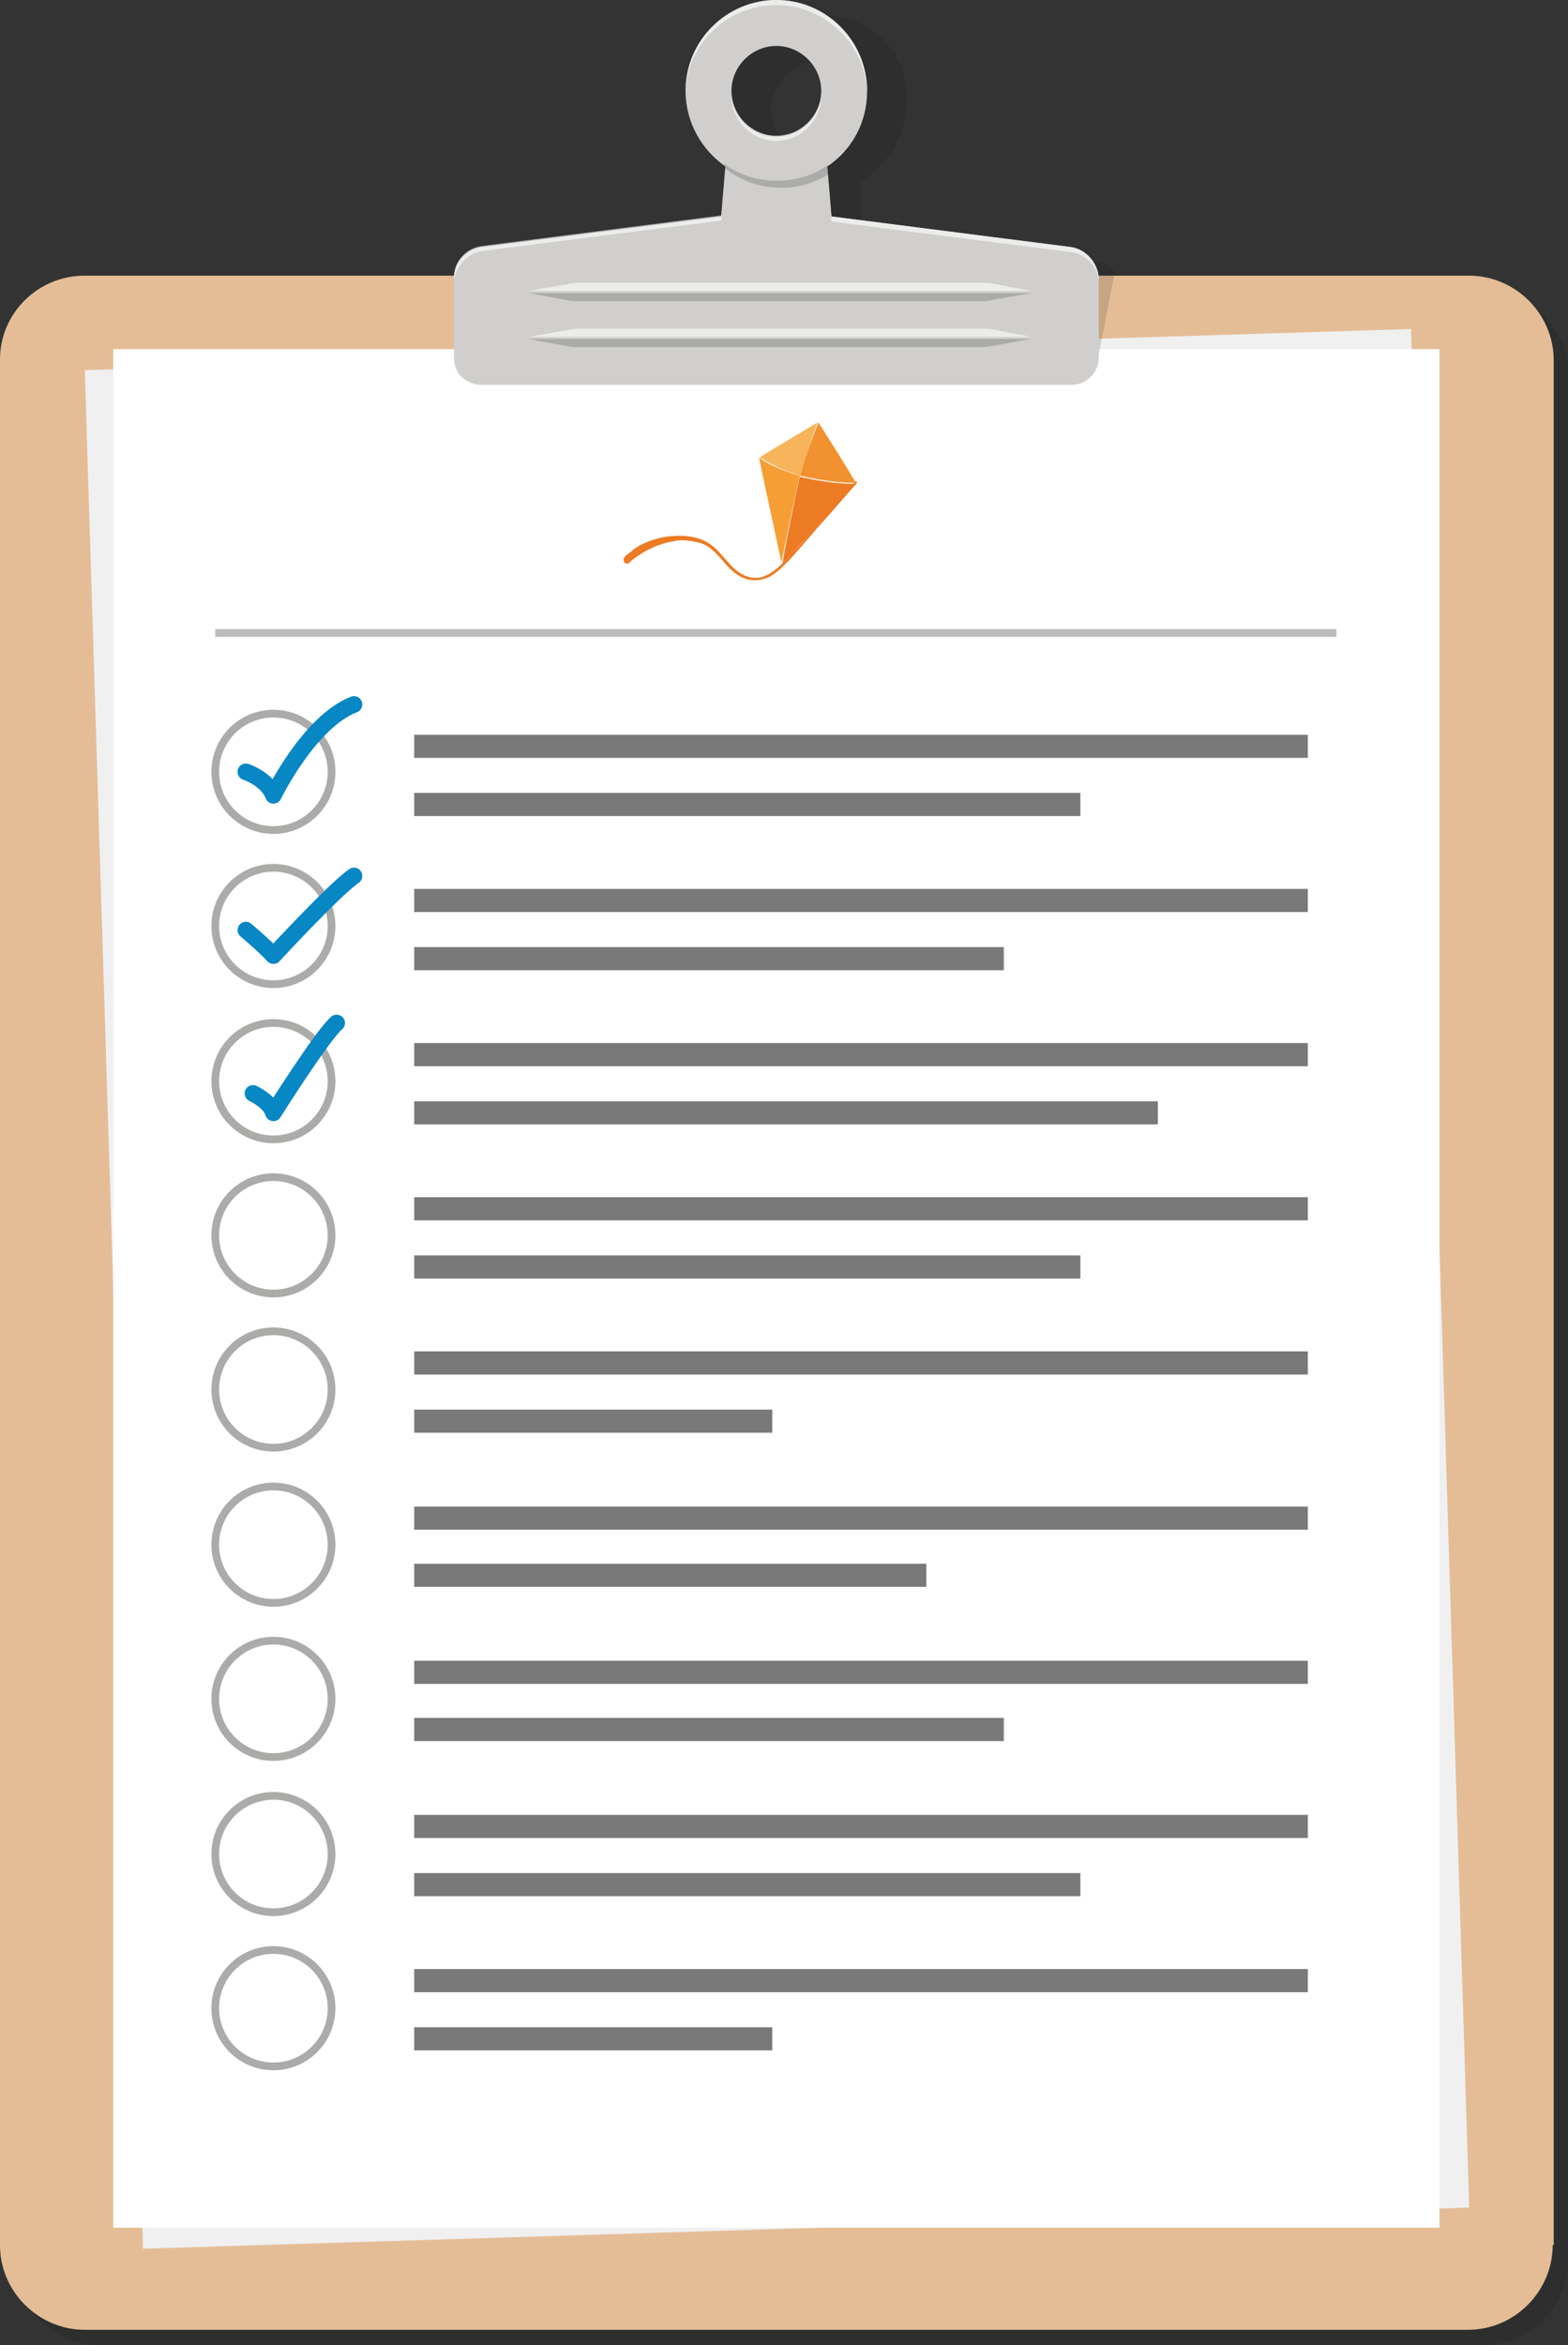 <?xml version="1.0" encoding="UTF-8" standalone="no"?>
<!-- Generator: Adobe Illustrator 17.1.0, SVG Export Plug-In . SVG Version: 6.00 Build 0)  -->
<!DOCTYPE svg  PUBLIC '-//W3C//DTD SVG 1.1//EN'  'http://www.w3.org/Graphics/SVG/1.1/DTD/svg11.dtd'>
<svg id="Layer_1" xmlns="http://www.w3.org/2000/svg" xml:space="preserve" viewBox="0 0 153.7 229.7" version="1.1" y="0px" x="0px" xmlns:xlink="http://www.w3.org/1999/xlink" enable-background="new 0 0 153.7 229.7">
		<rect x="0" y="0" width="153.7" height="229.7" fill="#333333" stroke="none"/>
		<path opacity=".2" d="m107.6 25.7l-23.2-3v-4.9c2.5-1.6 4.3-4.3 4.5-7.4 0.4-4.9-3.2-8.9-8.2-8.9-4.9 0-9.2 4-9.7 8.9-0.3 3.1 1.1 5.8 3.3 7.4l-0.8 4.9-23.7 3c-1.5 0.2-2.8 1.5-2.9 3l-0.7 7.8c-0.1 1.5 1 2.7 2.4 2.7h57.7c1.5 0 2.8-1.2 2.9-2.7l0.7-7.8c0.2-1.5-0.8-2.8-2.3-3zm-28-10.9c-2.4 0-4.2-2-4-4.4s2.4-4.4 4.8-4.4 4.2 2 4 4.4-2.3 4.4-4.8 4.4z" fill="#1D1D1B"/>
		<path opacity=".2" d="m153.7 221.4c0 4.5-3.7 8.3-8.3 8.3h-135.6c-4.5 0-8.3-3.7-8.3-8.3v-184.6c0-4.5 3.7-8.3 8.3-8.3h135.7c4.5 0 8.3 3.7 8.3 8.3v184.6z" fill="#1D1D1B"/>
		<path d="m152.2 219.9c0 4.5-3.7 8.3-8.3 8.3h-135.6c-4.5 0-8.3-3.7-8.3-8.3v-184.7c0-4.5 3.7-8.2 8.3-8.2h135.7c4.5 0 8.3 3.7 8.3 8.3v184.6z" fill="#E4BD97"/>
		<path d="m80.5 9c0.5-2.4-1.1-4.4-3.5-4.4s-4.8 2-5.2 4.4c-0.5 2.4 1.1 4.4 3.5 4.4s4.7-2 5.2-4.4z" fill="none"/>
			<rect transform="matrix(1 -.031 .031 1 -3.847 2.402)" height="184" width="130" y="34.2" x="11.1" fill="#F1F0F0"/>
		<rect y="34.2" x="11.1" height="184" width="130" fill="#fff"/>
		<path opacity=".15" d="m44.6 34.8c-0.3 1.5 0.7 2.7 2.2 2.7h57.7c1.5 0 2.9-1.2 3.2-2.7l1.5-7.8h-63.1l-1.5 7.8z" fill="#1D1E1C"/>
		<path d="m105 24.2l-23.5-3-0.4-4.9c2.4-1.6 3.9-4.3 3.9-7.4 0-4.9-4-8.9-8.9-8.9s-8.9 4-8.9 8.9c0 3.1 1.6 5.8 3.9 7.4l-0.4 4.9-23.5 3c-1.5 0.2-2.7 1.5-2.7 3v7.8c0 1.5 1.2 2.7 2.7 2.7h57.8c1.5 0 2.7-1.2 2.7-2.7v-7.8c-0.1-1.5-1.3-2.8-2.7-3zm-28.9-10.9c-2.4 0-4.4-2-4.4-4.4s2-4.4 4.4-4.4 4.4 2 4.4 4.4-2 4.4-4.4 4.4z" fill="#D0CFCE"/>
		<g fill="#fff">
			<path opacity=".6" d="m76.1 13.8c2.4 0 4.4-2 4.4-4.4v-0.2c-0.1 2.3-2 4.2-4.4 4.2s-4.3-1.8-4.4-4.2v0.2c0 2.4 2 4.4 4.4 4.4z"/>
			<path opacity=".6" d="m76.1 0.5c4.8 0 8.8 3.9 8.9 8.7v-0.2c0-5-4-9-8.9-9s-8.9 4-8.9 8.9v0.2c0.1-4.8 4.1-8.6 8.9-8.6z"/>
			<path opacity=".6" d="m47.2 24.6l23.5-3 0.4-4.9-0.4 4.4-23.5 3c-1.5 0.2-2.7 1.5-2.7 3v0.5c0.1-1.4 1.3-2.8 2.7-3z"/>
			<path opacity=".6" d="m105 24.2l-23.5-3-0.4-4.4 0.4 4.9 23.5 3c1.5 0.2 2.7 1.5 2.7 3v-0.5c-0.1-1.5-1.3-2.8-2.7-3z"/>
		</g>
		<polygon opacity=".6" points="101.1 28.5 51.8 28.5 56.4 27.7 96.9 27.7" fill="#fff"/>
		<polygon opacity=".2" points="51.8 28.7 101.1 28.7 96.6 29.5 56.1 29.5" fill="#1D1D1B"/>
		<polygon opacity=".6" points="101.1 33 51.8 33 56.4 32.2 96.9 32.2" fill="#fff"/>
		<polygon opacity=".2" points="51.8 33.2 101.1 33.2 96.6 34 56.1 34" fill="#1D1D1B"/>
			<path opacity=".2" d="m71.1 16.3v0.2c1.5 1.2 3.4 1.9 5.5 1.9 1.7 0 3.2-0.5 4.6-1.3l-0.1-0.9c-1.4 1-3.1 1.5-5 1.5s-3.7-0.6-5.2-1.7c0.1 0.2 0.2 0.3 0.2 0.3z" fill="#1D1D1B"/>
		<g opacity=".8" stroke="#585857" stroke-width="2.267" stroke-miterlimit="10" fill="none">
			<line y2="73.1" x1="40.6" x2="128.2" y1="73.1"/>
			<line y2="78.8" x1="40.6" x2="105.9" y1="78.8"/>
		</g>
		<g opacity=".8">
				<line opacity=".5" x1="21.1" y2="62" x2="131" stroke="#585857" stroke-miterlimit="10" y1="62" stroke-width=".756" fill="none"/>
		</g>
		<g opacity=".8" stroke="#585857" stroke-width="2.267" stroke-miterlimit="10" fill="none">
			<line y2="88.2" x1="40.6" x2="128.2" y1="88.2"/>
			<line y2="93.9" x1="40.6" x2="98.4" y1="93.9"/>
		</g>
		<g opacity=".8" stroke="#585857" stroke-width="2.267" stroke-miterlimit="10" fill="none">
			<line y2="103.3" x1="40.6" x2="128.2" y1="103.3"/>
			<line y2="109" x1="40.6" x2="113.5" y1="109"/>
		</g>
		<g opacity=".8" stroke="#585857" stroke-width="2.267" stroke-miterlimit="10" fill="none">
			<line y2="118.4" x1="40.6" x2="128.2" y1="118.4"/>
			<line y2="124.1" x1="40.6" x2="105.9" y1="124.1"/>
		</g>
		<g opacity=".8" stroke="#585857" stroke-width="2.267" stroke-miterlimit="10" fill="none">
			<line y2="133.5" x1="40.6" x2="128.2" y1="133.5"/>
			<line y2="139.2" x1="40.6" x2="75.7" y1="139.2"/>
		</g>
		<g opacity=".8" stroke="#585857" stroke-width="2.267" stroke-miterlimit="10" fill="none">
			<line y2="148.7" x1="40.6" x2="128.2" y1="148.7"/>
			<line y2="154.3" x1="40.6" x2="90.8" y1="154.3"/>
		</g>
		<g opacity=".8" stroke="#585857" stroke-width="2.267" stroke-miterlimit="10" fill="none">
			<line y2="163.8" x1="40.6" x2="128.2" y1="163.8"/>
			<line y2="169.4" x1="40.6" x2="98.4" y1="169.4"/>
		</g>
		<g opacity=".8" stroke="#585857" stroke-width="2.267" stroke-miterlimit="10" fill="none">
			<line y2="178.9" x1="40.6" x2="128.2" y1="178.9"/>
			<line y2="184.6" x1="40.6" x2="105.9" y1="184.6"/>
		</g>
		<g opacity=".8" stroke="#585857" stroke-width="2.267" stroke-miterlimit="10" fill="none">
			<line y2="194" x1="40.6" x2="128.2" y1="194"/>
			<line y2="199.7" x1="40.6" x2="75.7" y1="199.7"/>
		</g>
		<circle opacity=".5" r="5.7" cy="75.6" stroke="#585857" cx="26.8" stroke-miterlimit="10" stroke-width=".756" fill="none"/>
		<circle opacity=".5" r="5.7" cy="90.7" stroke="#585857" cx="26.8" stroke-miterlimit="10" stroke-width=".756" fill="none"/>
		<circle opacity=".5" r="5.7" cy="105.9" stroke="#585857" cx="26.8" stroke-miterlimit="10" stroke-width=".756" fill="none"/>
		<circle opacity=".5" r="5.7" cy="121" stroke="#585857" cx="26.8" stroke-miterlimit="10" stroke-width=".756" fill="none"/>
		<circle opacity=".5" r="5.7" cy="136.1" stroke="#585857" cx="26.8" stroke-miterlimit="10" stroke-width=".756" fill="none"/>
		<circle opacity=".5" r="5.7" cy="151.3" stroke="#585857" cx="26.8" stroke-miterlimit="10" stroke-width=".756" fill="none"/>
		<circle opacity=".5" r="5.7" cy="166.4" stroke="#585857" cx="26.8" stroke-miterlimit="10" stroke-width=".756" fill="none"/>
		<circle opacity=".5" r="5.7" cy="181.6" stroke="#585857" cx="26.8" stroke-miterlimit="10" stroke-width=".756" fill="none"/>
		<circle opacity=".5" r="5.7" cy="196.7" stroke="#585857" cx="26.8" stroke-miterlimit="10" stroke-width=".756" fill="none"/>
			<path d="m67.2 52.5c2.4 0.2 3.2 1.5 4.2 2.6 0.6 0.7 1.4 1.4 2.5 1.5 0.4 0 0.7 0 1.1-0.2 0.3-0.1 0.6-0.3 1-0.6 0.8-0.6 1.6-1.6 2.4-2.4 1-1.1 5.5-6.3 5.5-6.3l0.1 0.1v0.1c-0.1 0.1-3.3 3.8-3.7 4.2-2 2.3-3.8 4.6-5.1 5.1-1.4 0.5-2.7 0.3-4.2-1.5-1.1-1.3-1.7-1.8-2.7-2-0.6-0.1-1.4-0.3-2.2-0.1-0.4 0.1-0.8 0.1-1.8 0.5s-1.7 0.9-2 1.1c-0.4 0.3-0.6 0.5-0.7 0.6-0.1 0-0.3 0-0.4-0.1-0.1-0.2-0.1-0.4 0-0.5 0.1-0.2 0.3-0.3 0.7-0.6 0.5-0.5 2.5-1.7 5.3-1.5z" fill="#EC7B23"/>
				<path d="m74.5 44.8z" fill="#EC6D24"/>
				<path d="m74.5 44.8z" fill="#EC6D24"/>
				<polygon points="80.1 41.4 80.1 41.4" fill="#EC6D24"/>
				<polygon points="80.2 41.4 80.2 41.4" fill="#EC6D24"/>
				<path d="m76.7 55.2s0.9-0.9 1.3-1.4c0.4-0.4 5.9-6.4 5.9-6.4-2.2 0-4.1-0.4-5.5-0.7-0.5 2.1-1.6 7.7-1.7 8.5z" fill="#EC7B23"/>
				<path opacity=".5" d="m80.2 41.4z" fill="#fff"/>
				<path opacity=".5" d="m80.1 41.4s0.1 0 0 0c0.1 0 0 0 0 0z" fill="#fff"/>
				<path d="m74.5 44.8z" fill="#EC6D24"/>
				<path opacity=".5" d="m74.5 44.8z" fill="#fff"/>
				<path d="m80.2 41.4s-0.1 0 0 0c-0.1 0 0 0 0 0z" fill="#EC6D24"/>
				<path opacity=".5" d="m80.2 41.4s-0.1 0 0 0c-0.1 0 0 0 0 0z" fill="#fff"/>
				<path d="m78.4 46.6c-2.1-0.6-3.4-1.3-4-1.8 0.1 0.6 2.2 10.3 2.2 10.3s1.3-6.5 1.8-8.5z" fill="#F59E34"/>
				<polygon opacity=".5" points="74.5 44.8 74.5 44.8" fill="#fff"/>
				<polygon opacity=".5" points="83.9 47.3 83.9 47.3" fill="#fff"/>
				<path d="m74.5 44.8z" fill="#EC6D24"/>
				<path opacity=".5" d="m74.5 44.8z" fill="#fff"/>
				<polygon points="80.2 41.4 80.2 41.4" fill="#EC6D24"/>
				<polygon opacity=".5" points="80.2 41.4 80.2 41.4" fill="#fff"/>
				<path d="m83.9 47.3c-1-1.7-3.2-5.2-3.6-5.8 0 0 0-0.1-0.1-0.1-0.3 0.9-1.1 2.7-1.8 5.1v0.1c1.5 0.3 3.3 0.7 5.5 0.7z" fill="#F2912F"/>
				<path d="m74.5 44.8c0.1-0.1 4.3-2.6 5.6-3.4-1.3 0.8-5.5 3.3-5.6 3.4z" fill="#EC6D24"/>
				<path opacity=".5" d="m74.5 44.8c0.1-0.1 4.3-2.6 5.6-3.4-1.3 0.8-5.5 3.3-5.6 3.4z" fill="#fff"/>
				<path d="m80.1 41.4c-1.3 0.8-5.6 3.3-5.6 3.4 0.6 0.4 1.9 1.2 4 1.8v-0.1c0.6-2.5 1.4-4.3 1.6-5.1 0.1 0 0.1 0 0 0 0.1 0 0 0 0 0z" fill="#F7B45A"/>
			<path stroke-linejoin="round" d="m24.1 75.6s2.1 0.7 2.7 2.3c0 0 3.5-7.2 7.9-8.9" stroke="#0787C3" stroke-linecap="round" stroke-miterlimit="10" stroke-width="1.629" fill="none"/>
			<path stroke-linejoin="round" d="m24.1 91.1s1.9 1.6 2.7 2.5c0 0 6-6.5 7.9-7.8" stroke="#0787C3" stroke-linecap="round" stroke-miterlimit="10" stroke-width="1.629" fill="none"/>
			<path stroke-linejoin="round" d="m24.8 107.1s1.7 0.8 2 1.9c0 0 4.8-7.6 6.2-8.8" stroke="#0787C3" stroke-linecap="round" stroke-miterlimit="10" stroke-width="1.629" fill="none"/>
</svg>
